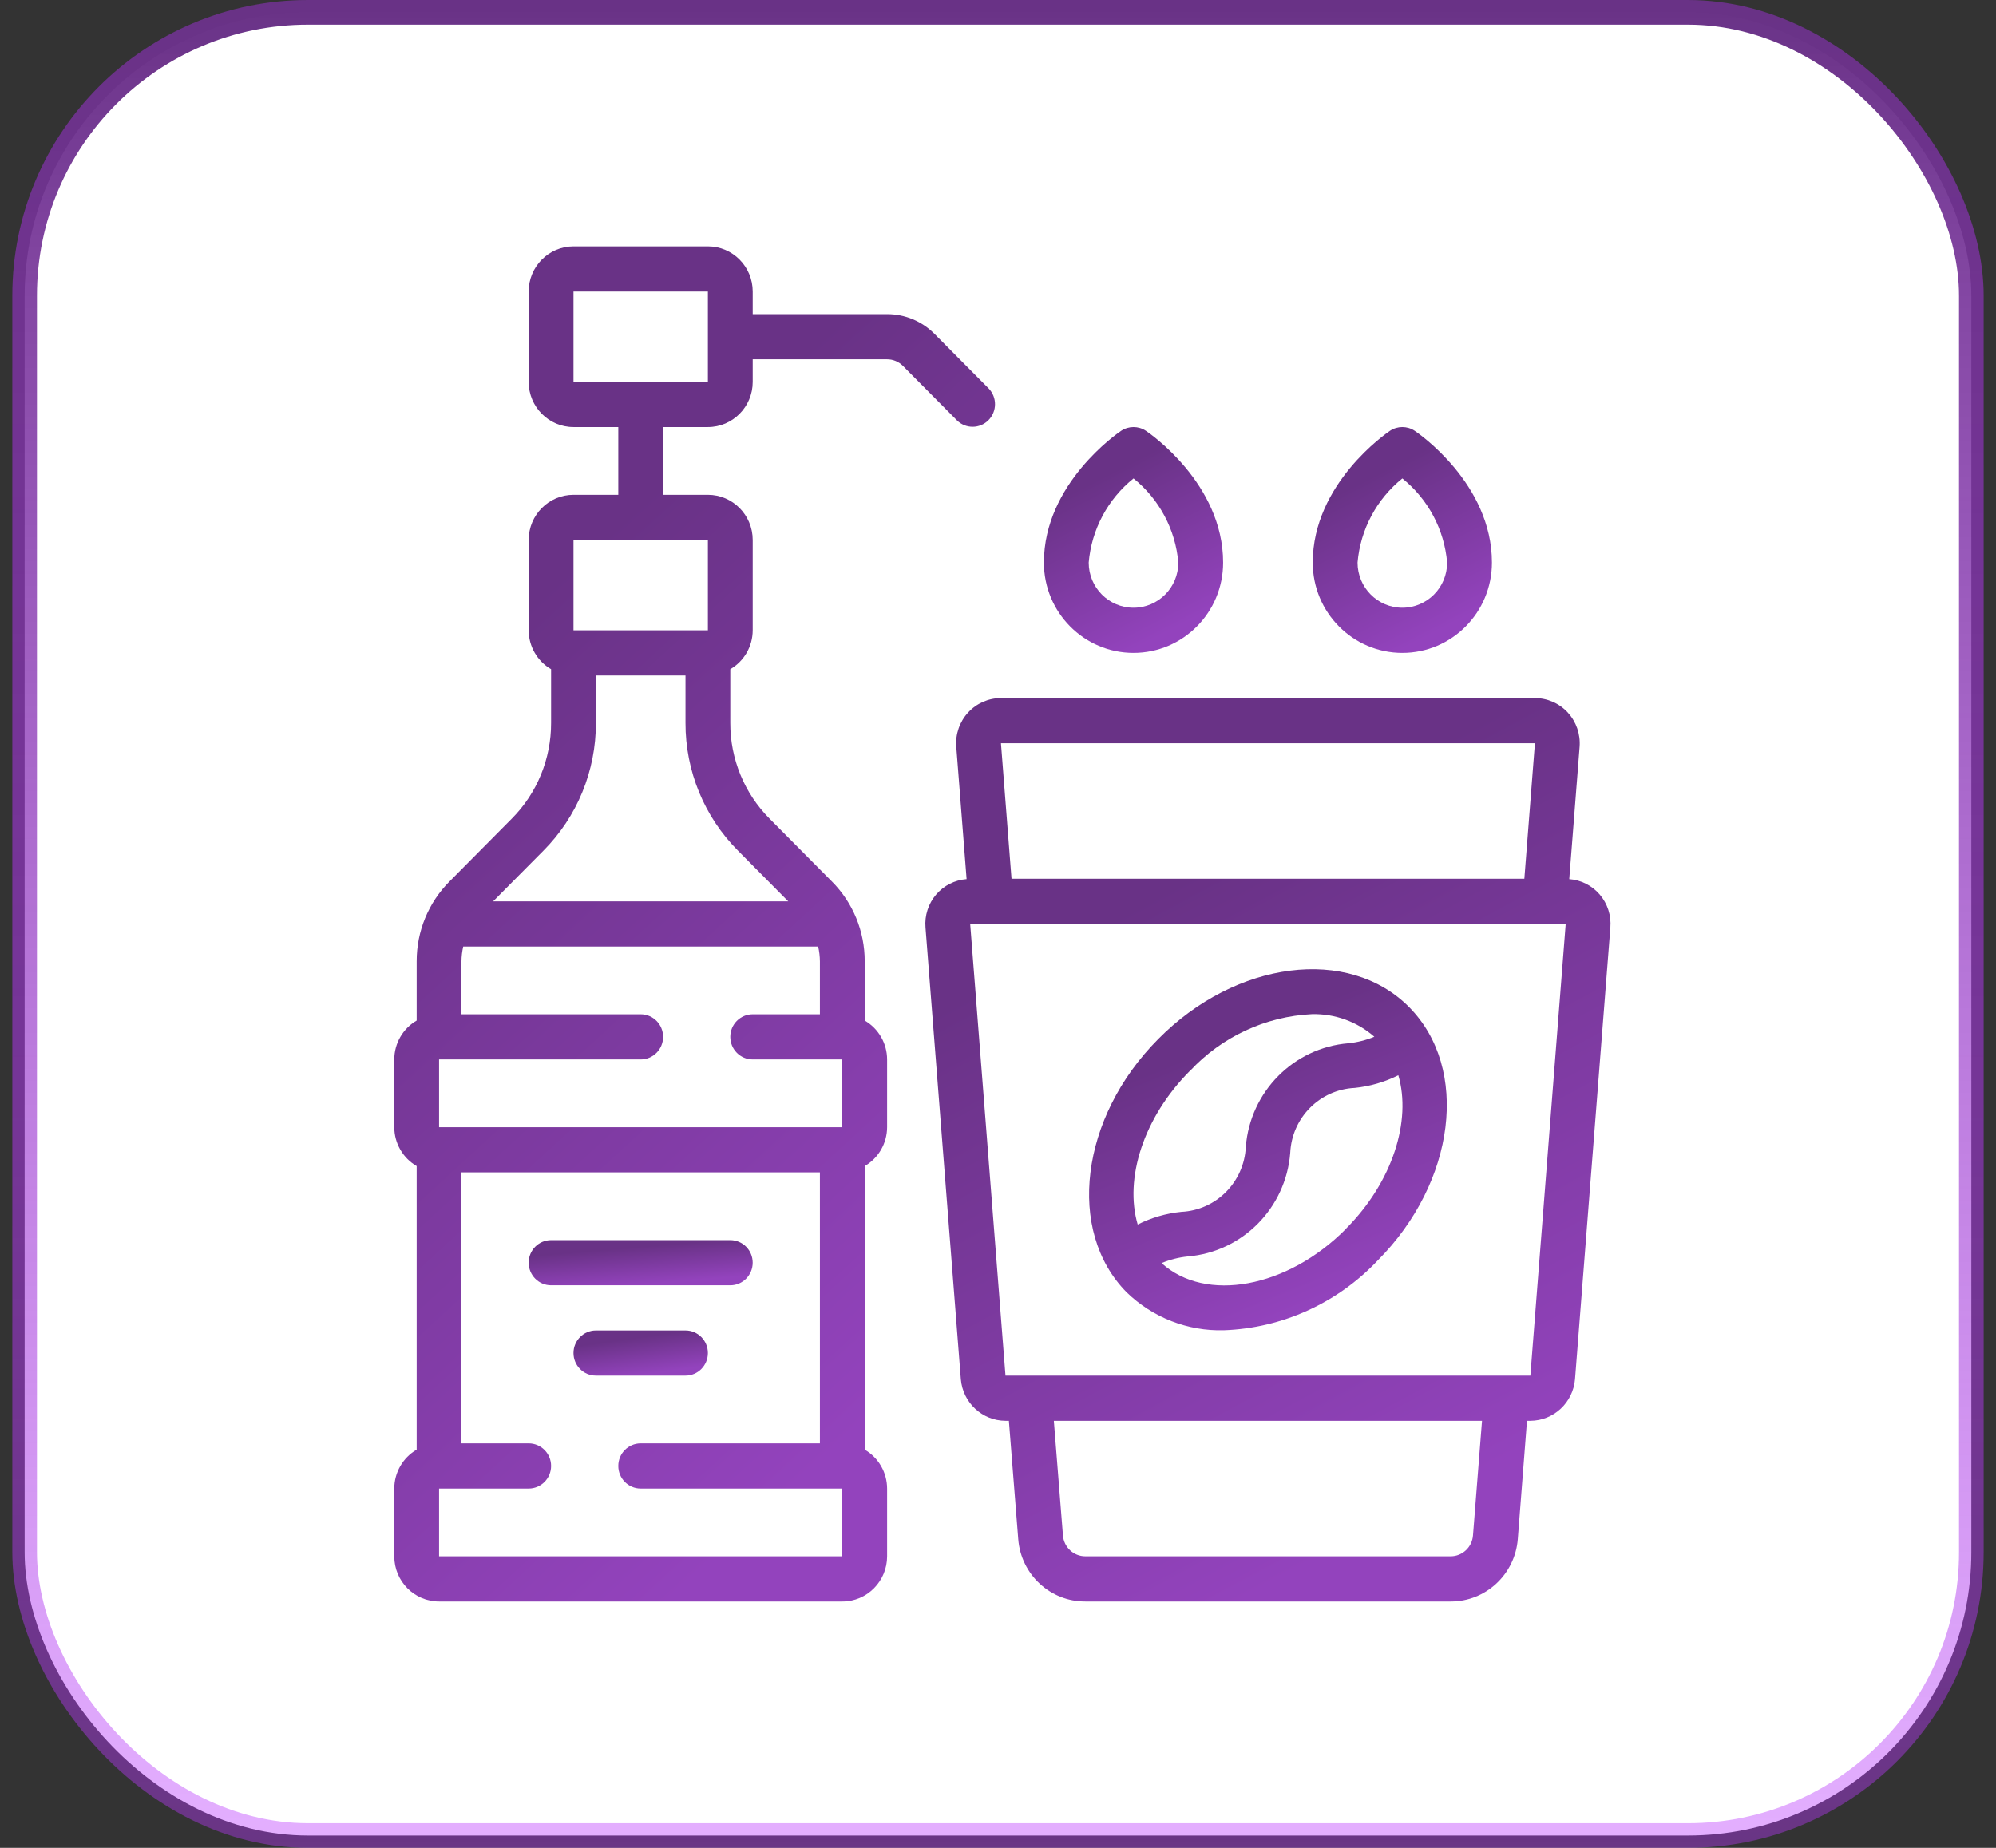 <?xml version="1.0" encoding="UTF-8"?> <svg xmlns="http://www.w3.org/2000/svg" width="81" height="75" viewBox="0 0 81 75" fill="none"><rect x="0" y="0" width="81" height="75" fill="#333333" stroke="none"/><rect x="1" y="0.5" width="79" height="74" rx="11.5" fill="white"></rect><rect x="1" y="0.5" width="79" height="74" rx="11.5" stroke="url(#paint0_linear_38_1183)"></rect><g clip-path="url(#clip0_38_1183)"><path d="M31.234 33.231C30.207 32.202 29.632 30.801 29.636 29.342V27.162C30.197 26.837 30.544 26.235 30.546 25.583V21.917C30.546 20.904 29.731 20.083 28.727 20.083H26.909V17.333H28.727C29.731 17.333 30.546 16.512 30.546 15.5V14.583H36C36.241 14.583 36.472 14.68 36.643 14.852L38.838 17.065C39.195 17.412 39.762 17.407 40.113 17.054C40.463 16.7 40.468 16.128 40.124 15.769L37.928 13.556C37.418 13.039 36.724 12.748 36 12.75H30.546V11.833C30.546 10.821 29.731 10 28.727 10H23.273C22.269 10 21.454 10.821 21.454 11.833V15.5C21.454 16.512 22.269 17.333 23.273 17.333H25.091V20.083H23.273C22.269 20.083 21.454 20.904 21.454 21.917V25.583C21.456 26.235 21.803 26.837 22.364 27.162V29.342C22.367 30.801 21.792 32.201 20.766 33.23L18.24 35.778C17.385 36.636 16.906 37.803 16.909 39.019V41.422C16.348 41.746 16.002 42.348 16 43V45.75C16.002 46.402 16.348 47.004 16.909 47.328V58.838C16.348 59.163 16.002 59.765 16 60.417V63.167C16 64.179 16.814 65 17.818 65H34.182C35.186 65 36 64.179 36 63.167V60.417C35.998 59.765 35.652 59.163 35.091 58.838V47.328C35.652 47.004 35.998 46.402 36 45.75V43C35.998 42.348 35.652 41.746 35.091 41.422V39.019C35.094 37.803 34.615 36.636 33.76 35.778L31.234 33.231ZM23.273 11.833H28.727V15.5H23.273V11.833ZM30.546 43H34.182V45.75H17.818V43H26C26.502 43 26.909 42.59 26.909 42.083C26.909 41.577 26.502 41.167 26 41.167H18.727V39.019C18.729 38.816 18.753 38.614 18.798 38.417H33.202C33.247 38.614 33.271 38.816 33.273 39.019V41.167H30.546C30.043 41.167 29.636 41.577 29.636 42.083C29.636 42.59 30.043 43 30.546 43ZM23.273 21.917H28.727V25.583H23.273V21.917ZM22.052 34.527C23.42 33.155 24.187 31.288 24.182 29.342V27.417H27.818V29.342C27.813 31.287 28.58 33.154 29.948 34.526L31.987 36.583H20.013L22.052 34.527ZM34.182 63.167H17.818V60.417H21.454C21.957 60.417 22.364 60.006 22.364 59.5C22.364 58.994 21.957 58.583 21.454 58.583H18.727V47.583H33.273V58.583H26C25.498 58.583 25.091 58.994 25.091 59.5C25.091 60.006 25.498 60.417 26 60.417H34.182V63.167Z" fill="url(#paint1_linear_38_1183)"></path><path d="M30.545 51.25C30.545 50.744 30.138 50.334 29.636 50.334H22.363C21.861 50.334 21.454 50.744 21.454 51.25C21.454 51.756 21.861 52.167 22.363 52.167H29.636C30.138 52.167 30.545 51.756 30.545 51.25Z" fill="url(#paint2_linear_38_1183)"></path><path d="M28.727 54.917C28.727 54.41 28.32 54 27.818 54H24.182C23.68 54 23.273 54.41 23.273 54.917C23.273 55.423 23.68 55.833 24.182 55.833H27.818C28.32 55.833 28.727 55.423 28.727 54.917Z" fill="url(#paint3_linear_38_1183)"></path><path d="M63.682 35.682L64.102 30.311C64.141 29.801 63.968 29.298 63.624 28.922C63.28 28.547 62.796 28.334 62.289 28.334H40.62C40.113 28.334 39.629 28.547 39.285 28.922C38.941 29.297 38.767 29.8 38.807 30.31L39.226 35.682C38.746 35.717 38.299 35.944 37.986 36.312C37.672 36.681 37.518 37.161 37.558 37.645L38.992 55.978C39.072 56.93 39.858 57.663 40.805 57.667H40.942L41.322 62.476C41.435 63.907 42.624 65.009 44.049 65H58.867C60.292 65.005 61.481 63.902 61.594 62.469L61.967 57.667H62.104C63.051 57.662 63.837 56.929 63.916 55.978L65.351 37.645C65.391 37.161 65.237 36.681 64.923 36.312C64.61 35.944 64.163 35.717 63.682 35.682ZM62.289 30.167L61.86 35.667H41.049L40.62 30.167H62.289ZM59.776 62.317C59.741 62.797 59.344 63.168 58.867 63.167H44.045C43.571 63.168 43.175 62.801 43.136 62.324L42.766 57.667H60.142L59.776 62.317ZM62.104 55.834H40.804L39.371 37.5H63.538L62.104 55.834Z" fill="url(#paint4_linear_38_1183)"></path><path d="M47 42.175C43.838 45.353 43.263 49.967 45.723 52.455C46.78 53.478 48.199 54.032 49.663 53.992C52.033 53.908 54.275 52.891 55.91 51.158C59.072 47.979 59.646 43.367 57.187 40.879C54.728 38.391 50.149 38.983 47 42.175ZM48.286 43.471C49.577 42.082 51.354 41.254 53.239 41.162C54.167 41.138 55.071 41.465 55.772 42.079C55.435 42.218 55.08 42.307 54.718 42.344C52.498 42.527 50.736 44.304 50.557 46.543C50.492 47.974 49.357 49.119 47.939 49.186C47.323 49.248 46.723 49.422 46.169 49.701C45.625 47.844 46.394 45.367 48.284 43.467L48.286 43.471ZM54.63 49.868C52.24 52.286 48.925 52.885 47.137 51.266C47.475 51.125 47.833 51.034 48.198 50.997C50.417 50.814 52.179 49.037 52.359 46.799C52.423 45.368 53.558 44.222 54.977 44.156C55.593 44.093 56.192 43.919 56.746 43.641C57.285 45.489 56.517 47.965 54.628 49.864L54.63 49.868Z" fill="url(#paint5_linear_38_1183)"></path><path d="M45.495 17.487C45.368 17.573 42.363 19.629 42.363 22.833C42.363 24.858 43.991 26.5 46 26.5C48.008 26.5 49.636 24.858 49.636 22.833C49.636 19.629 46.636 17.573 46.504 17.487C46.199 17.282 45.801 17.282 45.495 17.487ZM47.818 22.833C47.818 23.846 47.004 24.666 46 24.666C44.995 24.666 44.181 23.846 44.181 22.833C44.297 21.492 44.955 20.258 46 19.419C47.044 20.258 47.702 21.492 47.818 22.833Z" fill="url(#paint6_linear_38_1183)"></path><path d="M56.404 17.487C56.277 17.573 53.273 19.629 53.273 22.833C53.273 24.858 54.901 26.5 56.909 26.5C58.917 26.5 60.545 24.858 60.545 22.833C60.545 19.629 57.545 17.573 57.413 17.487C57.108 17.282 56.71 17.282 56.404 17.487ZM58.727 22.833C58.727 23.846 57.913 24.666 56.909 24.666C55.905 24.666 55.091 23.846 55.091 22.833C55.206 21.492 55.864 20.258 56.909 19.419C57.954 20.258 58.611 21.492 58.727 22.833Z" fill="url(#paint7_linear_38_1183)"></path></g><defs><linearGradient id="paint0_linear_38_1183" x1="40.5" y1="0" x2="40.5" y2="75" gradientUnits="userSpaceOnUse"><stop stop-color="#693286"></stop><stop offset="1" stop-color="#BB39FF" stop-opacity="0.4"></stop></linearGradient><linearGradient id="paint1_linear_38_1183" x1="21.291" y1="13.088" x2="50.318" y2="44.645" gradientUnits="userSpaceOnUse"><stop offset="0.198" stop-color="#693286"></stop><stop offset="0.986" stop-color="#9343BD"></stop></linearGradient><linearGradient id="paint2_linear_38_1183" x1="23.427" y1="50.436" x2="23.586" y2="52.365" gradientUnits="userSpaceOnUse"><stop offset="0.198" stop-color="#693286"></stop><stop offset="0.986" stop-color="#9343BD"></stop></linearGradient><linearGradient id="paint3_linear_38_1183" x1="24.456" y1="54.103" x2="24.717" y2="56.009" gradientUnits="userSpaceOnUse"><stop offset="0.198" stop-color="#693286"></stop><stop offset="0.986" stop-color="#9343BD"></stop></linearGradient><linearGradient id="paint4_linear_38_1183" x1="43.586" y1="30.392" x2="59.785" y2="60.521" gradientUnits="userSpaceOnUse"><stop offset="0.198" stop-color="#693286"></stop><stop offset="0.986" stop-color="#9343BD"></stop></linearGradient><linearGradient id="paint5_linear_38_1183" x1="47.347" y1="40.161" x2="52.811" y2="53.436" gradientUnits="userSpaceOnUse"><stop offset="0.198" stop-color="#693286"></stop><stop offset="0.986" stop-color="#9343BD"></stop></linearGradient><linearGradient id="paint6_linear_38_1183" x1="43.942" y1="17.848" x2="47.889" y2="25.529" gradientUnits="userSpaceOnUse"><stop offset="0.198" stop-color="#693286"></stop><stop offset="0.986" stop-color="#9343BD"></stop></linearGradient><linearGradient id="paint7_linear_38_1183" x1="54.851" y1="17.848" x2="58.798" y2="25.529" gradientUnits="userSpaceOnUse"><stop offset="0.198" stop-color="#693286"></stop><stop offset="0.986" stop-color="#9343BD"></stop></linearGradient><clipPath id="clip0_38_1183"><rect width="50" height="55" fill="white" transform="translate(16 10)"></rect></clipPath></defs></svg> 